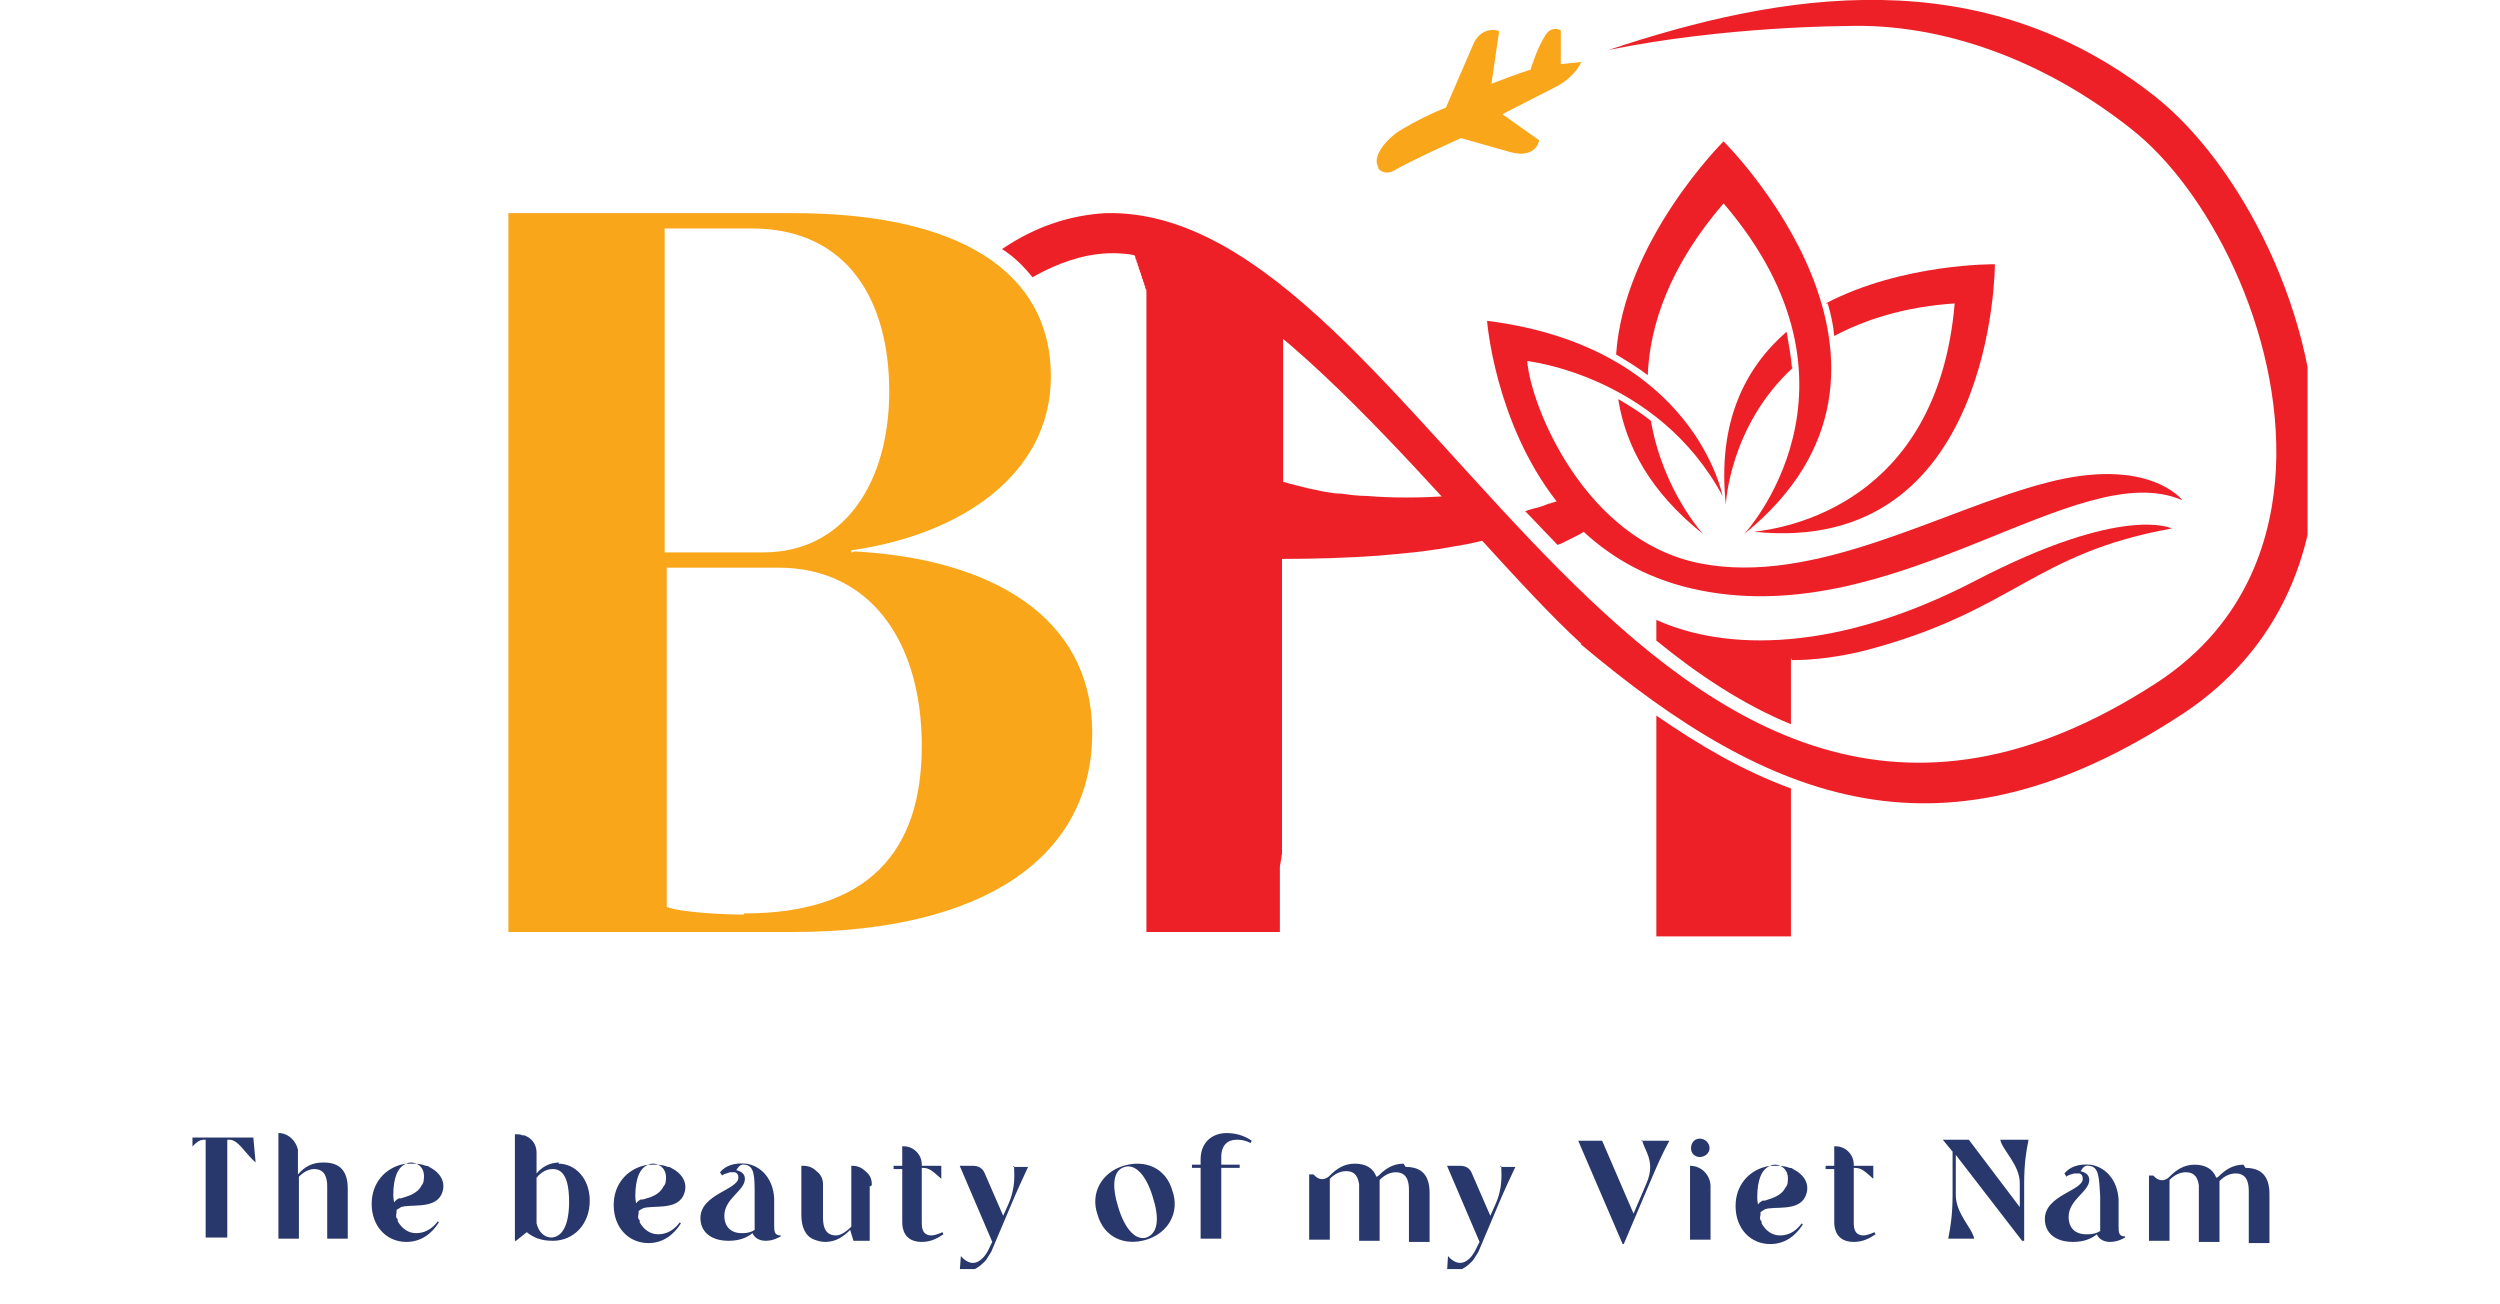 <svg xmlns="http://www.w3.org/2000/svg" xmlns:xlink="http://www.w3.org/1999/xlink" width="92" zoomAndPan="magnify" viewBox="0 0 69 36" height="48" preserveAspectRatio="xMidYMid meet" version="1.0"><defs><clipPath id="370b99422c"><path d="M 5.312 31 L 63 31 L 63 35.027 L 5.312 35.027 Z M 5.312 31 " clip-rule="nonzero"/></clipPath><clipPath id="bfb02f0025"><path d="M 27 0 L 63.688 0 L 63.688 23 L 27 23 Z M 27 0 " clip-rule="nonzero"/></clipPath></defs><g clip-path="url(#370b99422c)"><path fill="#28386c" d="M 6.992 31.395 L 4.957 31.395 L 4.898 32.086 C 5.195 31.844 5.375 31.457 5.617 31.457 L 5.676 31.457 L 5.676 34.156 L 6.273 34.156 L 6.273 31.457 L 6.336 31.457 C 6.574 31.457 6.754 31.816 7.055 32.086 Z M 8.91 32.086 C 8.609 32.086 8.402 32.207 8.223 32.414 L 8.223 31.754 C 8.223 31.754 8.223 31.727 8.223 31.727 C 8.16 31.484 7.98 31.305 7.742 31.273 L 7.684 31.273 L 7.684 34.188 L 8.25 34.188 L 8.25 32.477 C 8.402 32.324 8.551 32.266 8.672 32.266 C 9.031 32.266 9.031 32.625 9.031 32.777 L 9.031 34.188 L 9.598 34.188 L 9.598 32.805 C 9.598 32.297 9.359 32.086 8.941 32.086 Z M 10.945 33.406 C 10.945 33.375 10.977 33.375 10.977 33.375 C 11.008 33.348 11.035 33.348 11.066 33.316 C 11.336 33.227 11.965 33.375 12.176 32.984 C 12.324 32.688 12.203 32.387 11.844 32.207 C 11.816 32.176 11.785 32.176 11.754 32.176 C 11.605 32.117 11.484 32.117 11.367 32.117 C 11.367 32.117 11.336 32.117 11.336 32.117 C 11.246 32.117 11.156 32.117 11.066 32.145 C 10.617 32.266 10.258 32.656 10.258 33.227 C 10.258 33.855 10.676 34.277 11.215 34.277 C 11.605 34.277 11.906 34.066 12.113 33.738 L 12.086 33.707 C 11.906 33.945 11.695 34.035 11.484 34.035 C 11.277 34.035 11.098 33.918 10.977 33.707 C 10.977 33.707 10.977 33.676 10.977 33.676 C 10.977 33.645 10.977 33.645 10.945 33.617 C 10.918 33.555 10.945 33.496 10.945 33.465 L 10.945 33.496 Z M 10.887 33.406 C 10.887 33.375 10.887 33.375 10.887 33.348 C 10.887 33.316 10.887 33.316 10.887 33.285 C 10.887 33.195 10.855 33.105 10.855 32.984 C 10.855 32.504 10.977 32.207 11.215 32.117 C 11.277 32.086 11.305 32.086 11.367 32.086 C 11.457 32.086 11.754 32.176 11.695 32.566 C 11.695 32.625 11.664 32.688 11.637 32.715 C 11.516 32.957 11.246 33.016 11.066 33.074 C 11.066 33.074 11.035 33.074 11.035 33.074 C 11.035 33.074 11.008 33.074 11.008 33.074 C 10.828 33.168 10.828 33.316 10.828 33.348 L 10.855 33.348 Z M 15.438 32.086 C 15.168 32.086 14.961 32.207 14.809 32.387 L 14.809 31.816 C 14.809 31.664 14.75 31.516 14.629 31.426 C 14.602 31.395 14.539 31.367 14.48 31.336 L 14.422 31.336 C 14.359 31.305 14.301 31.305 14.242 31.305 C 14.242 31.305 14.211 31.305 14.211 31.305 L 14.211 34.246 L 14.242 34.246 L 14.539 34.008 C 14.719 34.156 14.93 34.246 15.258 34.246 C 15.828 34.246 16.277 33.797 16.277 33.137 C 16.277 32.535 15.887 32.117 15.41 32.117 Z M 15.23 34.156 C 15.02 34.156 14.871 34.008 14.809 33.766 L 14.809 32.504 C 14.961 32.324 15.109 32.266 15.258 32.266 C 15.527 32.266 15.707 32.504 15.707 33.168 C 15.707 33.797 15.527 34.156 15.199 34.156 Z M 17.625 33.438 C 17.625 33.406 17.656 33.406 17.656 33.406 C 17.684 33.375 17.715 33.375 17.746 33.348 C 18.016 33.258 18.645 33.406 18.852 33.016 C 19.004 32.715 18.883 32.414 18.523 32.234 C 18.492 32.207 18.465 32.207 18.434 32.207 C 18.285 32.145 18.164 32.145 18.043 32.145 C 18.043 32.145 18.016 32.145 18.016 32.145 C 17.926 32.145 17.836 32.145 17.746 32.176 C 17.297 32.297 16.938 32.688 16.938 33.258 C 16.938 33.887 17.355 34.309 17.895 34.309 C 18.285 34.309 18.582 34.098 18.793 33.766 L 18.762 33.738 C 18.582 33.977 18.375 34.066 18.164 34.066 C 17.953 34.066 17.773 33.945 17.656 33.738 C 17.656 33.738 17.656 33.707 17.656 33.707 C 17.656 33.676 17.656 33.676 17.625 33.645 C 17.594 33.586 17.625 33.527 17.625 33.496 L 17.625 33.527 Z M 17.566 33.438 C 17.566 33.406 17.566 33.406 17.566 33.375 C 17.566 33.348 17.566 33.348 17.566 33.316 C 17.566 33.227 17.535 33.137 17.535 33.016 C 17.535 32.535 17.656 32.234 17.895 32.145 C 17.953 32.117 17.984 32.117 18.043 32.117 C 18.133 32.117 18.434 32.207 18.375 32.598 C 18.375 32.656 18.344 32.715 18.312 32.746 C 18.195 32.984 17.953 33.047 17.746 33.105 C 17.746 33.105 17.715 33.105 17.715 33.105 C 17.715 33.105 17.684 33.105 17.684 33.105 C 17.504 33.195 17.504 33.348 17.504 33.375 L 17.535 33.375 Z M 21.547 34.098 C 21.367 34.098 21.367 33.977 21.367 33.797 L 21.367 33.074 C 21.34 32.535 21.008 32.176 20.59 32.117 C 20.262 32.086 20.02 32.176 19.871 32.355 L 19.93 32.445 C 19.992 32.387 20.082 32.387 20.141 32.355 C 20.199 32.355 20.23 32.355 20.262 32.355 C 20.289 32.355 20.289 32.355 20.289 32.355 C 20.352 32.387 20.379 32.414 20.379 32.504 C 20.379 32.836 19.332 32.957 19.332 33.617 C 19.332 34.008 19.633 34.246 20.109 34.246 C 20.41 34.246 20.621 34.156 20.77 34.035 C 20.801 34.125 20.918 34.246 21.129 34.246 C 21.34 34.246 21.488 34.156 21.547 34.125 L 21.547 34.098 C 21.52 34.098 21.488 34.098 21.457 34.098 Z M 20.469 34.035 C 20.172 34.035 19.992 33.855 19.992 33.555 C 19.992 33.074 20.559 32.867 20.559 32.535 C 20.559 32.387 20.441 32.324 20.32 32.297 C 20.379 32.207 20.441 32.117 20.559 32.145 C 20.828 32.176 20.828 32.477 20.828 32.984 L 20.828 33.945 C 20.738 34.008 20.621 34.035 20.5 34.035 Z M 24.062 32.715 C 24.062 32.715 24.062 32.715 24.062 32.688 C 24.062 32.535 24.004 32.414 23.883 32.324 C 23.793 32.234 23.676 32.176 23.523 32.176 C 23.523 32.176 23.496 32.176 23.496 32.176 L 23.496 33.855 C 23.344 34.008 23.195 34.098 23.074 34.098 C 22.715 34.098 22.715 33.738 22.715 33.586 L 22.715 32.715 C 22.715 32.715 22.715 32.715 22.715 32.688 C 22.715 32.535 22.656 32.414 22.535 32.324 C 22.445 32.234 22.328 32.176 22.176 32.176 C 22.148 32.176 22.148 32.176 22.117 32.176 L 22.117 33.527 C 22.117 33.887 22.238 34.125 22.477 34.215 C 22.566 34.246 22.656 34.277 22.777 34.277 C 23.074 34.277 23.285 34.125 23.465 33.945 L 23.555 34.246 L 24.004 34.246 L 24.004 32.746 Z M 26.012 34.008 C 25.891 34.066 25.77 34.098 25.711 34.098 C 25.441 34.098 25.441 33.855 25.441 33.738 L 25.441 32.234 L 25.473 32.234 C 25.652 32.234 25.742 32.324 25.98 32.535 L 25.98 32.176 L 25.441 32.176 C 25.441 32.176 25.441 32.176 25.441 32.145 C 25.441 31.996 25.383 31.875 25.293 31.785 C 25.203 31.695 25.082 31.637 24.934 31.637 C 24.902 31.637 24.902 31.637 24.902 31.637 L 24.902 32.176 L 24.664 32.176 L 24.664 32.266 L 24.902 32.266 L 24.902 33.738 C 24.902 33.918 24.961 34.277 25.441 34.277 C 25.68 34.277 25.859 34.188 26.039 34.066 Z M 27.988 32.176 C 27.988 32.414 28.047 32.777 27.809 33.285 L 27.688 33.555 L 27.18 32.387 C 27.117 32.234 27 32.176 26.848 32.176 L 26.488 32.176 L 27.387 34.277 L 27.27 34.516 C 27.238 34.578 27.18 34.668 27.117 34.727 C 26.969 34.879 26.758 34.938 26.52 34.668 L 26.488 35.086 C 26.551 35.086 26.578 35.086 26.641 35.086 C 26.699 35.086 26.758 35.059 26.82 35.059 C 26.938 35.027 27.059 34.938 27.18 34.816 C 27.238 34.758 27.297 34.637 27.359 34.547 L 27.867 33.348 C 28.078 32.836 28.227 32.535 28.375 32.207 L 27.957 32.207 Z M 32.359 32.867 C 32.18 32.234 31.609 31.996 31.012 32.176 C 30.414 32.355 30.082 32.926 30.293 33.527 C 30.473 34.156 31.043 34.398 31.641 34.215 C 32.238 34.035 32.57 33.465 32.359 32.867 Z M 31.641 34.156 C 31.34 34.246 31.043 33.918 30.863 33.316 C 30.684 32.746 30.711 32.297 31.043 32.207 C 31.34 32.117 31.641 32.445 31.82 33.047 C 32 33.617 31.969 34.035 31.641 34.156 Z M 34.156 31.457 C 34.277 31.457 34.395 31.484 34.516 31.547 L 34.547 31.484 C 34.336 31.336 34.098 31.273 33.855 31.273 C 33.438 31.273 33.137 31.547 33.137 31.996 L 33.137 32.145 L 32.898 32.145 L 32.898 32.234 L 33.137 32.234 L 33.137 34.188 L 33.707 34.188 L 33.707 32.234 L 34.215 32.234 L 34.215 32.145 L 33.707 32.145 L 33.707 31.934 C 33.707 31.605 33.887 31.457 34.125 31.457 Z M 38.738 32.117 C 38.438 32.117 38.23 32.266 38.051 32.445 C 38.051 32.445 38.02 32.477 37.988 32.477 C 37.898 32.234 37.691 32.117 37.391 32.117 C 37.09 32.117 36.883 32.266 36.703 32.445 C 36.703 32.445 36.492 32.688 36.254 32.414 L 36.133 32.414 L 36.133 34.215 L 36.703 34.215 L 36.703 32.535 C 36.852 32.387 37 32.324 37.152 32.324 C 37.422 32.324 37.48 32.504 37.512 32.688 L 37.512 34.246 L 38.078 34.246 L 38.078 32.895 C 38.078 32.836 38.078 32.805 38.078 32.746 L 38.078 32.566 C 38.23 32.414 38.379 32.355 38.527 32.355 C 38.887 32.355 38.887 32.715 38.887 32.867 L 38.887 34.277 L 39.457 34.277 L 39.457 32.926 C 39.457 32.414 39.219 32.207 38.797 32.207 Z M 41.434 32.176 C 41.434 32.414 41.492 32.777 41.254 33.285 L 41.133 33.555 L 40.625 32.387 C 40.566 32.234 40.445 32.176 40.297 32.176 L 39.938 32.176 L 40.836 34.277 L 40.715 34.516 C 40.684 34.578 40.625 34.668 40.566 34.727 C 40.414 34.879 40.207 34.938 39.965 34.668 L 39.938 35.086 C 39.996 35.086 40.027 35.086 40.086 35.086 C 40.145 35.086 40.207 35.059 40.266 35.059 C 40.387 35.027 40.504 34.938 40.625 34.816 C 40.684 34.758 40.746 34.637 40.805 34.547 L 41.312 33.348 C 41.523 32.836 41.672 32.535 41.824 32.207 L 41.402 32.207 Z M 45.324 31.457 C 45.355 31.727 45.715 32.027 45.445 32.656 L 45.086 33.496 L 44.219 31.484 L 43.559 31.484 L 44.785 34.336 L 44.816 34.336 L 45.504 32.715 C 45.746 32.145 45.863 31.875 46.074 31.484 L 45.297 31.484 Z M 46.645 32.176 L 46.645 34.215 L 47.211 34.215 L 47.211 32.746 C 47.211 32.445 46.973 32.176 46.645 32.176 Z M 46.914 31.426 C 46.762 31.426 46.672 31.547 46.672 31.695 C 46.672 31.844 46.793 31.934 46.914 31.934 C 47.062 31.934 47.184 31.816 47.184 31.695 C 47.184 31.547 47.062 31.426 46.914 31.426 Z M 48.59 33.465 C 48.59 33.438 48.621 33.438 48.621 33.438 C 48.648 33.406 48.68 33.406 48.711 33.375 C 48.98 33.285 49.609 33.438 49.816 33.047 C 49.969 32.746 49.848 32.445 49.488 32.266 C 49.457 32.234 49.43 32.234 49.398 32.234 C 49.25 32.176 49.129 32.176 49.008 32.176 C 49.008 32.176 48.98 32.176 48.98 32.176 C 48.891 32.176 48.801 32.176 48.711 32.207 C 48.262 32.324 47.902 32.715 47.902 33.285 C 47.902 33.918 48.32 34.336 48.859 34.336 C 49.25 34.336 49.547 34.125 49.758 33.797 L 49.727 33.766 C 49.547 34.008 49.34 34.098 49.129 34.098 C 48.918 34.098 48.738 33.977 48.621 33.766 C 48.621 33.766 48.621 33.738 48.621 33.738 C 48.621 33.707 48.621 33.707 48.59 33.676 C 48.559 33.617 48.59 33.555 48.59 33.527 L 48.59 33.555 Z M 48.531 33.465 C 48.531 33.438 48.531 33.438 48.531 33.406 C 48.531 33.375 48.531 33.375 48.531 33.348 C 48.531 33.258 48.5 33.168 48.5 33.047 C 48.5 32.566 48.621 32.266 48.859 32.176 C 48.918 32.145 48.949 32.145 49.008 32.145 C 49.098 32.145 49.398 32.234 49.34 32.625 C 49.34 32.688 49.309 32.746 49.277 32.777 C 49.16 33.016 48.891 33.074 48.711 33.137 C 48.711 33.137 48.68 33.137 48.68 33.137 C 48.68 33.137 48.648 33.137 48.648 33.137 C 48.469 33.227 48.469 33.375 48.469 33.406 L 48.5 33.406 Z M 51.734 34.008 C 51.613 34.066 51.496 34.098 51.434 34.098 C 51.164 34.098 51.164 33.855 51.164 33.738 L 51.164 32.234 L 51.195 32.234 C 51.375 32.234 51.465 32.324 51.703 32.535 L 51.703 32.176 L 51.164 32.176 C 51.164 32.176 51.164 32.176 51.164 32.145 C 51.164 31.996 51.105 31.875 51.016 31.785 C 50.926 31.695 50.805 31.637 50.656 31.637 C 50.625 31.637 50.625 31.637 50.625 31.637 L 50.625 32.176 L 50.387 32.176 L 50.387 32.266 L 50.625 32.266 L 50.625 33.738 C 50.625 33.918 50.688 34.277 51.164 34.277 C 51.406 34.277 51.586 34.188 51.766 34.066 Z M 55.207 31.457 C 55.27 31.754 55.746 32.145 55.746 32.656 L 55.746 33.316 L 54.34 31.457 L 53.621 31.457 L 53.891 31.785 L 53.891 32.984 C 53.891 33.527 53.832 33.887 53.77 34.188 L 54.488 34.188 C 54.43 33.887 53.98 33.496 53.98 32.984 L 53.98 31.875 L 55.809 34.246 L 55.867 34.246 L 55.867 32.656 C 55.867 32.117 55.926 31.754 55.988 31.457 Z M 58.652 34.125 C 58.473 34.125 58.473 34.008 58.473 33.828 L 58.473 33.105 C 58.441 32.566 58.113 32.207 57.695 32.145 C 57.363 32.117 57.125 32.207 56.977 32.387 L 57.035 32.477 C 57.094 32.414 57.184 32.414 57.246 32.387 C 57.305 32.387 57.336 32.387 57.363 32.387 C 57.395 32.387 57.395 32.387 57.395 32.387 C 57.453 32.414 57.484 32.445 57.484 32.535 C 57.484 32.867 56.438 32.984 56.438 33.645 C 56.438 34.035 56.734 34.277 57.215 34.277 C 57.516 34.277 57.723 34.188 57.875 34.066 C 57.902 34.156 58.023 34.277 58.234 34.277 C 58.441 34.277 58.594 34.188 58.652 34.156 L 58.652 34.125 C 58.621 34.125 58.594 34.125 58.562 34.125 Z M 57.574 34.066 C 57.273 34.066 57.094 33.887 57.094 33.586 C 57.094 33.105 57.664 32.895 57.664 32.566 C 57.664 32.414 57.543 32.355 57.426 32.324 C 57.484 32.234 57.543 32.145 57.664 32.176 C 57.934 32.207 57.934 32.504 57.965 33.016 L 57.965 33.977 C 57.875 34.035 57.754 34.066 57.633 34.066 Z M 61.918 32.145 C 61.617 32.145 61.406 32.297 61.227 32.477 C 61.227 32.477 61.199 32.504 61.168 32.504 C 61.078 32.266 60.867 32.145 60.57 32.145 C 60.27 32.145 60.059 32.297 59.879 32.477 C 59.879 32.477 59.672 32.715 59.43 32.445 L 59.312 32.445 L 59.312 34.246 L 59.879 34.246 L 59.879 32.566 C 60.031 32.414 60.18 32.355 60.328 32.355 C 60.598 32.355 60.66 32.535 60.688 32.715 L 60.688 34.277 L 61.258 34.277 L 61.258 32.926 C 61.258 32.867 61.258 32.836 61.258 32.777 L 61.258 32.598 C 61.406 32.445 61.559 32.387 61.707 32.387 C 62.066 32.387 62.066 32.746 62.066 32.895 L 62.066 34.309 L 62.637 34.309 L 62.637 32.957 C 62.637 32.445 62.395 32.234 61.977 32.234 Z M 61.918 32.145 " fill-opacity="1" fill-rule="nonzero"/></g><path fill="#ed2027" d="M 49.457 10.145 C 49.43 9.816 49.367 9.484 49.309 9.156 C 48.172 10.145 47.391 11.645 47.633 13.926 C 47.633 13.926 47.723 11.766 49.488 10.145 Z M 49.457 10.145 " fill-opacity="1" fill-rule="nonzero"/><path fill="#ed2027" d="M 50.445 8.375 C 50.535 8.676 50.598 8.973 50.625 9.273 C 51.465 8.824 52.574 8.465 53.949 8.375 C 53.473 13.957 49.219 14.586 48.41 14.676 C 55.059 15.367 55.059 7.293 55.059 7.293 C 55.059 7.293 52.512 7.262 50.387 8.375 Z M 50.445 8.375 " fill-opacity="1" fill-rule="nonzero"/><path fill="#ed2027" d="M 44.668 11.047 C 44.875 12.305 45.535 13.566 47.004 14.738 C 47.004 14.738 45.895 13.535 45.566 11.617 C 45.266 11.375 44.965 11.195 44.668 11.016 Z M 44.668 11.047 " fill-opacity="1" fill-rule="nonzero"/><path fill="#ed2027" d="M 47.57 3.902 C 47.57 3.902 44.816 6.633 44.605 9.785 C 44.906 9.965 45.207 10.145 45.477 10.355 C 45.535 8.973 46.074 7.355 47.57 5.613 C 51.914 10.684 48.141 14.738 48.141 14.738 C 53.859 10.113 47.57 3.902 47.57 3.902 Z M 47.57 3.902 " fill-opacity="1" fill-rule="nonzero"/><path fill="#ed2027" d="M 43.59 14.559 C 43.648 14.617 43.68 14.648 43.738 14.707 C 43.68 14.648 43.648 14.617 43.59 14.559 Z M 43.59 14.559 " fill-opacity="1" fill-rule="nonzero"/><path fill="#ed2027" d="M 43.469 14.438 C 43.5 14.469 43.559 14.527 43.59 14.559 C 43.559 14.527 43.5 14.469 43.469 14.438 Z M 43.469 14.438 " fill-opacity="1" fill-rule="nonzero"/><path fill="#ed2027" d="M 43.32 14.285 C 43.348 14.316 43.379 14.379 43.438 14.406 C 43.41 14.379 43.379 14.316 43.32 14.285 Z M 43.32 14.285 " fill-opacity="1" fill-rule="nonzero"/><path fill="#ed2027" d="M 43.199 14.137 C 43.23 14.168 43.258 14.195 43.289 14.227 C 43.258 14.195 43.23 14.168 43.199 14.137 Z M 43.199 14.137 " fill-opacity="1" fill-rule="nonzero"/><path fill="#ed2027" d="M 43.078 14.016 C 43.109 14.047 43.109 14.078 43.141 14.078 C 43.109 14.047 43.109 14.016 43.078 14.016 Z M 43.078 14.016 " fill-opacity="1" fill-rule="nonzero"/><path fill="#ed2027" d="M 49.43 21.91 L 49.43 25.844 L 45.715 25.844 L 45.715 19.75 C 46.883 20.559 48.109 21.281 49.43 21.762 Z M 49.43 21.91 " fill-opacity="1" fill-rule="nonzero"/><path fill="#ed2027" d="M 49.43 18.16 L 49.43 19.988 C 48.109 19.449 46.852 18.609 45.715 17.68 L 45.715 17.109 C 47.633 17.98 50.715 18.008 54.52 16.027 C 58.621 13.898 59.941 14.586 59.941 14.586 C 56.105 15.277 55.598 16.867 51.496 17.949 C 50.777 18.129 50.086 18.219 49.457 18.219 Z M 49.43 18.16 " fill-opacity="1" fill-rule="nonzero"/><path fill="#ed2027" d="M 42.121 14.105 L 42.18 14.078 C 42.301 14.047 42.391 14.016 42.512 13.988 C 42.602 13.957 42.691 13.926 42.75 13.898 C 42.75 13.898 42.781 13.898 42.781 13.898 C 42.84 13.867 42.898 13.867 42.961 13.836 C 41.254 11.645 41.043 8.855 41.043 8.855 C 46.762 9.574 47.543 13.688 47.543 13.688 C 45.746 10.355 42.152 9.965 42.152 9.965 C 42.242 11.195 43.738 14.918 46.914 15.547 C 50.086 16.18 53.59 14.078 56.465 13.328 C 59.312 12.574 60.238 13.809 60.238 13.809 C 57.363 12.547 52.395 17.379 46.941 16.297 C 45.566 16.027 44.516 15.426 43.707 14.676 C 43.68 14.707 43.648 14.707 43.617 14.738 C 43.559 14.766 43.5 14.797 43.438 14.828 C 43.379 14.855 43.32 14.887 43.258 14.918 C 43.199 14.945 43.141 14.977 43.078 15.008 L 42.988 15.039 C 42.719 14.766 42.449 14.469 42.18 14.195 L 42.09 14.105 Z M 42.121 14.105 " fill-opacity="1" fill-rule="nonzero"/><path fill="#ed2027" d="M 35.324 23.922 L 35.324 25.723 L 31.641 25.723 L 31.641 11.047 C 31.641 11.047 31.641 11.016 31.641 11.016 C 31.641 10.984 31.641 10.957 31.641 10.926 C 31.641 10.895 31.641 10.863 31.641 10.836 C 31.641 10.805 31.641 10.773 31.641 10.746 C 31.641 10.715 31.641 10.684 31.641 10.656 C 31.641 10.625 31.641 10.594 31.641 10.566 C 31.641 10.535 31.641 10.504 31.641 10.477 C 31.641 10.445 31.641 10.414 31.641 10.387 C 31.641 10.355 31.641 10.324 31.641 10.297 C 31.641 10.266 31.641 10.234 31.641 10.203 C 31.641 10.176 31.641 10.145 31.641 10.113 C 31.641 10.086 31.641 10.055 31.641 10.023 C 31.641 9.996 31.641 9.965 31.641 9.934 C 31.641 9.906 31.641 9.875 31.641 9.844 C 31.641 9.816 31.641 9.785 31.641 9.754 C 31.641 9.727 31.641 9.695 31.641 9.664 C 31.641 9.633 31.641 9.605 31.641 9.574 C 31.641 9.543 31.641 9.516 31.641 9.484 C 31.641 9.453 31.641 9.426 31.641 9.395 C 31.641 9.363 31.641 9.336 31.641 9.305 C 31.641 9.273 31.641 9.246 31.641 9.215 C 31.641 9.184 31.641 9.156 31.641 9.125 C 31.641 9.094 31.641 9.062 31.641 9.035 C 31.641 9.004 31.641 8.973 31.641 8.945 C 31.641 8.914 31.641 8.883 31.641 8.855 C 31.641 8.824 31.641 8.793 31.641 8.766 C 31.641 8.734 31.641 8.703 31.641 8.676 C 31.641 8.645 31.641 8.613 31.641 8.586 C 31.641 8.555 31.641 8.523 31.641 8.492 C 31.641 8.465 31.641 8.434 31.641 8.402 C 31.641 8.375 31.641 8.344 31.641 8.312 C 31.641 8.285 31.641 8.254 31.641 8.223 C 31.641 8.195 31.641 8.164 31.641 8.133 C 31.641 8.105 31.641 8.074 31.641 8.043 C 31.641 8.016 31.641 7.984 31.609 7.953 C 31.609 7.922 31.609 7.895 31.582 7.863 C 31.582 7.832 31.582 7.805 31.551 7.773 C 31.551 7.742 31.551 7.715 31.52 7.684 C 31.52 7.652 31.52 7.625 31.492 7.594 C 31.492 7.562 31.492 7.535 31.461 7.504 C 31.461 7.473 31.461 7.445 31.43 7.414 C 31.43 7.383 31.43 7.352 31.402 7.324 C 31.402 7.293 31.402 7.262 31.371 7.234 C 31.371 7.203 31.371 7.172 31.34 7.145 C 31.34 7.113 31.34 7.082 31.312 7.055 C 31.312 7.023 31.312 6.992 31.281 6.965 C 31.281 6.934 31.281 6.902 31.25 6.875 C 31.25 6.844 31.223 6.812 31.223 6.785 C 31.223 6.754 31.191 6.723 31.191 6.691 C 31.191 6.664 31.16 6.633 31.16 6.602 C 31.16 6.574 31.133 6.543 31.133 6.512 C 31.133 6.484 31.102 6.453 31.102 6.422 C 31.102 6.395 31.07 6.363 31.07 6.332 L 31.07 6.305 C 32.18 6.395 33.348 7.113 34.188 7.742 C 34.605 8.043 34.996 8.375 35.414 8.703 L 35.414 13.297 C 35.504 13.328 35.625 13.355 35.742 13.387 C 35.863 13.418 35.984 13.445 36.102 13.477 C 36.254 13.508 36.371 13.535 36.523 13.566 C 36.703 13.598 36.852 13.625 37.031 13.625 C 37.242 13.656 37.48 13.688 37.719 13.688 C 38.41 13.746 39.188 13.746 39.996 13.688 C 40.324 14.047 40.656 14.406 40.984 14.766 L 41.105 14.887 L 41.074 14.887 C 40.953 14.918 40.805 14.945 40.684 14.977 C 40.535 15.008 40.387 15.039 40.234 15.066 L 40.207 15.066 C 40.027 15.098 39.875 15.129 39.695 15.156 C 39.488 15.188 39.246 15.219 39.008 15.246 C 38.68 15.277 38.379 15.309 38.051 15.336 C 37.18 15.398 36.281 15.426 35.383 15.426 L 35.383 23.562 Z M 35.324 23.922 " fill-opacity="1" fill-rule="nonzero"/><path fill="#f9a61a" d="M 38.051 4.621 C 37.961 4.504 37.961 4.293 38.199 3.992 C 38.348 3.812 38.527 3.66 38.738 3.543 C 39.039 3.363 39.578 3.09 39.906 2.973 L 40.684 1.172 C 40.805 0.93 41.043 0.781 41.312 0.84 C 41.344 0.84 41.344 0.84 41.375 0.871 L 41.164 2.312 C 41.164 2.312 41.941 2.012 42.242 1.922 C 42.242 1.922 42.422 1.32 42.66 0.961 C 42.75 0.809 42.93 0.75 43.078 0.84 L 43.078 1.77 L 43.648 1.711 C 43.5 2.012 43.23 2.25 42.93 2.402 L 41.465 3.152 L 42.48 3.871 C 42.48 3.871 42.449 4.172 42.094 4.23 C 41.973 4.262 41.824 4.23 41.703 4.203 L 40.324 3.812 C 40.324 3.812 39.039 4.383 38.469 4.711 C 38.32 4.801 38.109 4.773 38.02 4.621 Z M 38.051 4.621 " fill-opacity="1" fill-rule="nonzero"/><g clip-path="url(#bfb02f0025)"><path fill="#ed2027" d="M 43.648 17.77 C 40.387 14.797 34.605 6.785 30.562 6.992 C 29.875 7.023 29.184 7.262 28.496 7.652 C 28.258 7.355 27.988 7.082 27.656 6.875 C 28.586 6.242 29.543 5.941 30.504 5.883 C 39.309 5.645 45.414 28.004 59.52 18.848 C 62.098 17.168 62.727 14.707 62.816 12.938 C 62.996 9.156 60.93 5.191 58.801 3.543 C 56.406 1.652 53.59 0.629 50.957 0.719 C 50.957 0.719 47.633 0.719 44.398 1.379 C 49.16 -0.211 54.668 -1.141 59.492 2.672 C 61.766 4.473 64.102 8.703 63.922 12.996 C 63.805 15.906 62.484 18.277 60.121 19.781 C 53.68 23.953 48.949 22.27 43.617 17.77 Z M 43.648 17.77 " fill-opacity="1" fill-rule="nonzero"/></g><path fill="#f9a61a" d="M 23.496 15.246 L 23.496 15.188 C 26.488 14.766 29.004 13.117 29.004 10.387 C 29.004 7.473 26.43 5.883 21.906 5.883 L 14.031 5.883 L 14.031 25.723 L 21.879 25.723 C 27.148 25.723 30.145 23.652 30.145 20.23 C 30.145 17.02 27.359 15.426 23.586 15.219 L 23.523 15.246 Z M 18.375 6.305 L 20.738 6.305 C 23.434 6.305 24.543 8.344 24.543 10.805 C 24.543 13.297 23.316 15.246 21.07 15.246 L 18.344 15.246 L 18.344 6.305 Z M 20.531 25.242 C 19.961 25.242 18.793 25.184 18.402 25.031 L 18.402 15.668 L 21.488 15.668 C 23.973 15.668 25.441 17.648 25.441 20.59 C 25.441 23.5 23.973 25.211 20.531 25.211 Z M 20.531 25.242 " fill-opacity="1" fill-rule="nonzero"/></svg>
